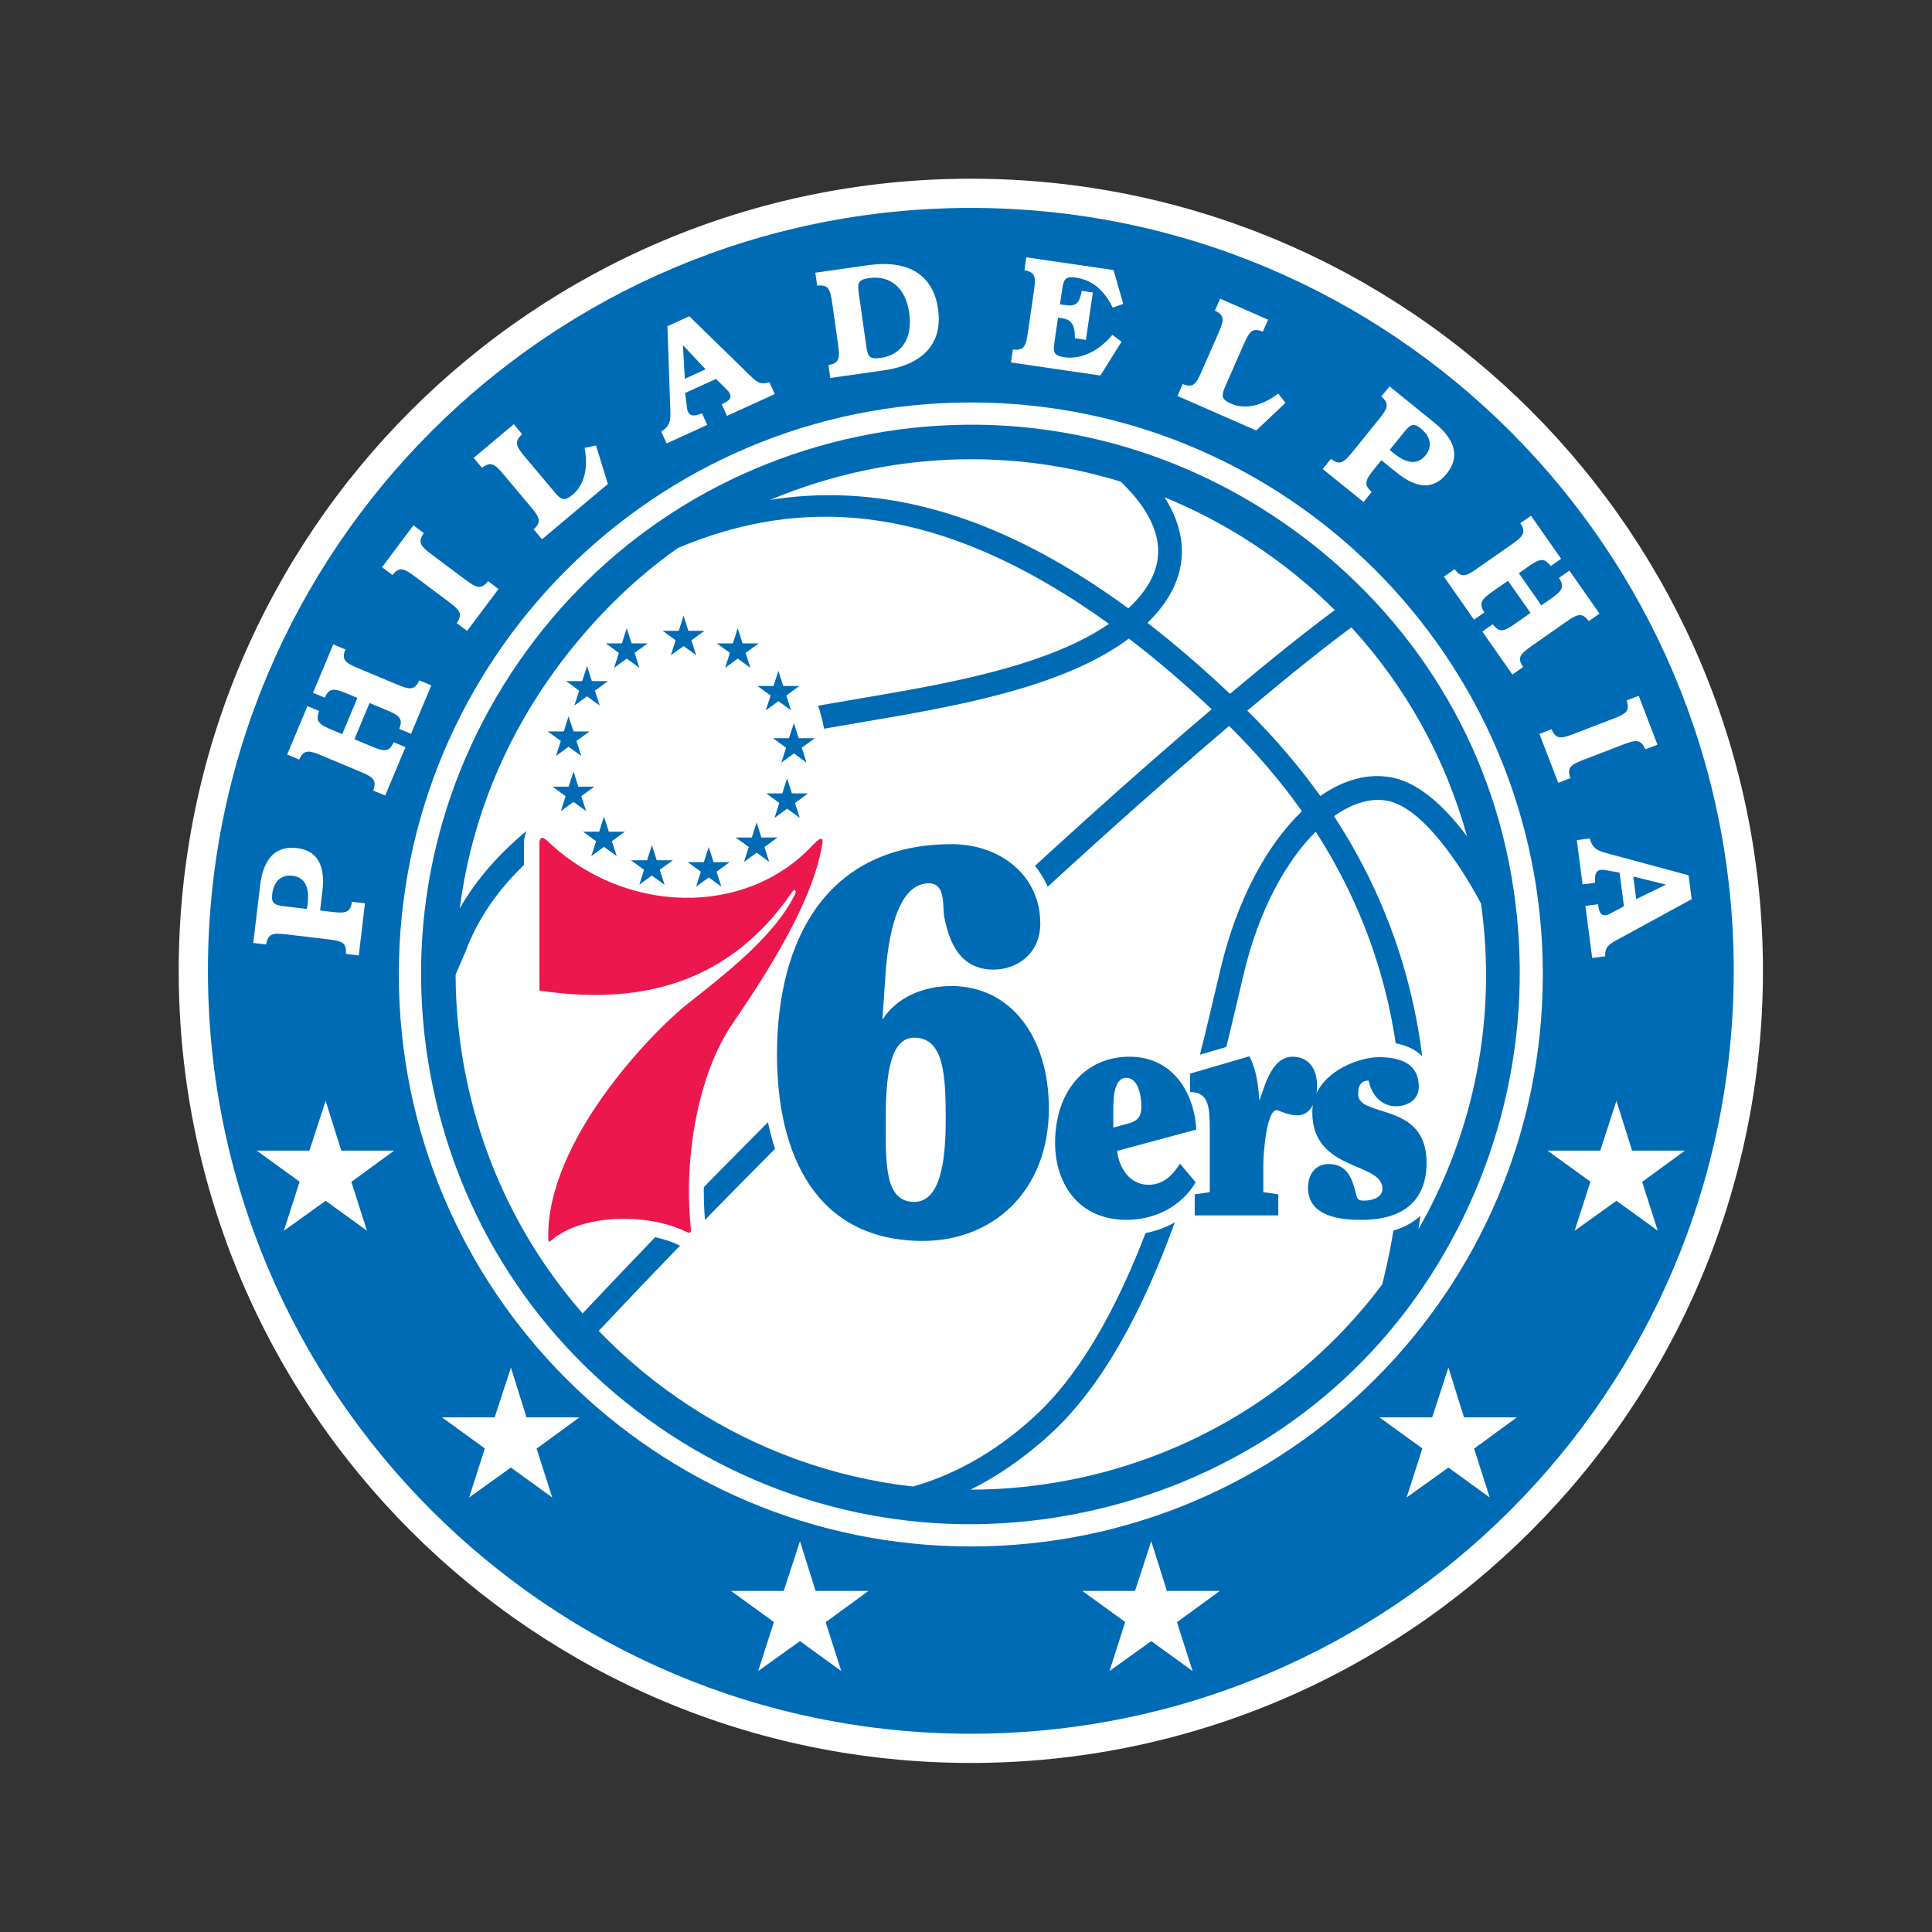 <?xml version="1.0" encoding="UTF-8"?>
<!-- Generator: Adobe Illustrator 16.0.3, SVG Export Plug-In . SVG Version: 6.00 Build 0)  -->
<!DOCTYPE svg PUBLIC "-//W3C//DTD SVG 1.1//EN" "http://www.w3.org/Graphics/SVG/1.1/DTD/svg11.dtd">
<svg version="1.1" id="Layer_1" xmlns="http://www.w3.org/2000/svg" xmlns:xlink="http://www.w3.org/1999/xlink" x="0px" y="0px" viewBox="0 0 400 400" enable-background="new 0 0 400 400" xml:space="preserve">
<rect x="0" y="0" width="400" height="400" fill="#333333" stroke="none"/>
<g>
	<path fill="#FFFFFF" d="M365,201c0,90.575-73.425,164-164,164c-90.574,0-164-73.425-164-164c0-90.574,73.426-164,164-164   C291.575,37,365,110.426,365,201"/>
	<path fill="#006BB5" d="M358.95,201c0,87.232-70.716,157.951-157.951,157.951C113.766,358.951,43.05,288.232,43.05,201   c0-87.233,70.716-157.952,157.949-157.952C288.234,43.048,358.95,113.767,358.95,201"/>
	<g>
		<polygon fill="#FFFFFF" points="67.419,227.916 70.654,238.22 81.608,238.22 72.74,244.691 75.976,254.808 67.419,248.609     58.774,254.808 62.026,244.655 53.143,238.22 64.064,238.22   "/>
		<polygon fill="#FFFFFF" points="334.668,227.916 337.902,238.22 348.857,238.22 339.989,244.691 343.224,254.808 334.668,248.609     326.022,254.808 329.275,244.655 320.392,238.22 331.313,238.22   "/>
		<polygon fill="#FFFFFF" points="105.776,283.145 109.012,293.447 119.966,293.447 111.098,299.92 114.333,310.035     105.776,303.837 97.131,310.035 100.384,299.885 91.5,293.447 102.422,293.447   "/>
		<polygon fill="#FFFFFF" points="299.872,283.145 303.106,293.447 314.062,293.447 305.193,299.92 308.429,310.035     299.872,303.837 291.227,310.035 294.479,299.885 285.596,293.447 296.518,293.447   "/>
		<polygon fill="#FFFFFF" points="165.62,319.082 168.854,329.386 179.809,329.386 170.941,335.858 174.176,345.974 165.62,339.775     156.975,345.974 160.228,335.822 151.344,329.386 162.266,329.386   "/>
		<polygon fill="#FFFFFF" points="238.353,319.082 241.589,329.386 252.543,329.386 243.675,335.858 246.91,345.974     238.353,339.775 229.709,345.974 232.961,335.822 224.077,329.386 234.999,329.386   "/>
	</g>
	<path fill="#FFFFFF" d="M319.427,201.751c0,65.405-53.023,118.425-118.425,118.425c-65.406,0-118.428-53.02-118.428-118.425   c0-65.406,53.022-118.425,118.428-118.425C266.403,83.326,319.427,136.345,319.427,201.751"/>
	<path fill="#006BB5" d="M89.612,225.017c6.213,29.75,23.65,55.302,49.077,71.949c25.437,16.638,55.825,22.382,85.58,16.165   c29.743-6.21,55.553-23.476,71.948-49.064c16.317-25.466,22.082-55.852,16.169-85.58c-5.919-29.757-23.645-55.24-49.1-71.9   c-25.472-16.671-55.85-22.431-85.549-16.226c-29.749,6.213-55.307,23.65-71.951,49.081   C89.152,164.87,83.402,195.262,89.612,225.017"/>
	<g>
		<path fill="#FFFFFF" d="M239.749,113.076c0.377,4.425-1.693,8.75-6.14,12.884c-21.344-15.654-41.673-23.366-61.621-23.439    c-4.284-0.016-8.453,0.329-12.498,0.961c6.287-2.642,12.881-4.703,19.702-6.125c17.813-3.721,35.886-2.843,52.836,2.361    C235.713,103.23,239.299,107.917,239.749,113.076"/>
		<path fill="#FFFFFF" d="M217.479,296.891c22.434-20.588,32.832-64.74,39.042-91.116l0.972-4.127    c3.195-13.434,8.85-23.442,14.916-29.455c22.507,34.953,19.456,71.069,13.767,93.729c-15.553,20.695-37.804,34.877-63.371,40.222    c-7.277,1.518-14.6,2.271-21.864,2.277C206.263,305.77,211.834,302.063,217.479,296.891"/>
		<path fill="#FFFFFF" d="M258.237,147.126c9.097-7.635,16.418-13.456,21.556-17.238c11.245,12.261,19.439,27.008,23.95,43.285    c-4.208-5.623-9.581-10.974-15.395-12.168c-5.017-1.032-10.163,0.412-14.988,3.808    C269.112,158.861,264.105,152.935,258.237,147.126"/>
		<path fill="#FFFFFF" d="M96.413,196.934c10.354-27.813,48.333-39.161,62.629-43.432l0.636-0.192    c4.693-1.405,11.424-2.549,19.223-3.869c18.421-3.118,41.125-6.996,54.818-17.232c5.554,4.239,11.268,9.096,17.149,14.631    c-31.04,26.356-79.009,70.646-130.232,125.079c-11.936-13.618-20.223-30.151-24.024-48.368    c-1.517-7.242-2.271-14.522-2.285-21.752C95.542,198.976,96.4,196.969,96.413,196.934"/>
		<path fill="#FFFFFF" d="M254.646,143.649c-5.77-5.443-11.456-10.341-17.069-14.692c5.191-5.061,7.565-10.54,7.058-16.322    c-0.308-3.514-1.671-6.772-3.537-9.683c6.316,2.584,12.432,5.792,18.273,9.61c6.18,4.051,11.856,8.658,16.98,13.747    C270.968,130.276,263.62,136.126,254.646,143.649"/>
		<path fill="#FFFFFF" d="M229.598,129.154c-12.881,8.891-34.17,12.508-51.515,15.45c-7.958,1.352-14.827,2.511-19.813,4.007    l-0.632,0.191c-13.708,4.093-48.228,14.425-62.45,39.267c2.026-15.778,7.607-31.018,16.58-44.719    c7.556-11.549,17.597-22.21,28.58-29.89C165.598,102.798,193.938,103.526,229.598,129.154"/>
		<path fill="#FFFFFF" d="M287.359,165.816c7.449,1.534,15.459,14.041,19.271,21.261c3.28,23.388-1.225,46.885-12.951,67.418    c0.574-3.613,1.047-7.421,1.341-11.405c1.492-19.961-1.23-47.164-18.826-74.114C280.088,166.222,283.99,165.123,287.359,165.816"/>
	</g>
	<path fill="#FFFFFF" d="M254.474,150.304c5.875,5.789,10.868,11.696,15.076,17.657c-7.28,6.955-13.479,18.446-16.829,32.547   l-0.978,4.141c-6.083,25.829-16.259,69.063-37.583,88.624c-8.809,8.074-17.446,12.294-25.123,14.498   c-16.389-1.831-32.238-7.498-46.438-16.785c-6.856-4.488-13.089-9.673-18.635-15.437   C175.654,220.598,223.837,176.318,254.474,150.304"/>
	<path fill="#FFFFFF" d="M230.428,233.429l2.886-0.789c1.738-0.458,2.926-1.052,2.926-3.586c0-2.096-0.592-5.926-3.106-5.926   c-2.705,0-2.705,4.545-2.705,7.013V233.429z"/>
	<path fill="#FFFFFF" d="M195.736,231.799c0-9.114-0.331-16.989-6.519-16.989c-5.039,0-5.903,7.875-5.903,16.989   c0,9.109-0.262,17.006,5.903,17.006C194.466,248.805,195.736,240.908,195.736,231.799"/>
	<path fill="#FFFFFF" d="M230.428,233.429l2.886-0.789c1.738-0.458,2.926-1.052,2.926-3.586c0-2.096-0.592-5.926-3.106-5.926   c-2.705,0-2.705,4.545-2.705,7.013V233.429z"/>
	<path fill="#FFFFFF" d="M182.632,210.937h-0.119h0.223c2.973-4.62,8.62-6.823,14.134-6.823c12.529,0,20.221,10.795,20.221,25.33   c0,17.206-11.672,27.443-26.068,27.443c-22.172,0-30.22-17.88-30.22-38.591c0-23.854,10.362-43.554,36.178-43.554   c10.051,0,18.334,6.502,18.334,16.407c0,6.423-4.973,9.566-9.717,9.566c-6.963,0-9.18-5.831-10.172-10.916   c-0.406-2.17,0.403-6.951-3.199-6.951c-7.494,0-8.722,14.691-9.043,20.094L182.632,210.937z"/>
	<path fill="#FFFFFF" d="M195.736,231.799c0-9.114-0.331-16.989-6.519-16.989c-5.039,0-5.903,7.875-5.903,16.989   c0,9.109-0.262,17.006,5.903,17.006C194.466,248.805,195.736,240.908,195.736,231.799"/>
	<g>
		<path fill="#FFFFFF" d="M61.449,175.586c4.201,0.498,5.948,3.457,5.296,8.951l-0.471,3.975l2.262,0.268    c2.91,0.345,3.998,0.278,4.341-2.074l2.683,0.318l-1.278,10.792l-2.683-0.317c0.214-2.366-0.829-2.688-3.737-3.032l-8.4-0.996    c-2.908-0.346-3.998-0.277-4.343,2.074l-2.681-0.317l1.407-11.859C54.517,177.68,57.12,175.073,61.449,175.586z M63.687,187.123    c0.423-3.586-0.627-5.513-3.178-5.816c-2.229-0.263-3.834,1.118-4.154,3.801c-0.227,1.906,0.449,2.281,2.486,2.523l4.685,0.556    C63.602,187.834,63.644,187.478,63.687,187.123z"/>
		<path fill="#FFFFFF" d="M77.251,163.671c0.859-2.217-0.056-2.811-2.757-3.941l-7.805-3.268c-2.701-1.13-3.767-1.365-4.744,0.8    l-2.49-1.042l4.196-10.025l2.431,1.018c-0.857,2.217,0.058,2.812,2.76,3.942l2.01,0.842l3.141-7.505l-2.011-0.842    c-2.702-1.129-3.765-1.364-4.745,0.801l-2.431-1.017l4.197-10.027l2.493,1.043c-0.859,2.217,0.058,2.812,2.759,3.942l7.803,3.268    c2.701,1.131,3.769,1.365,4.746-0.8l2.491,1.042l-4.196,10.025l-2.433-1.019c0.856-2.216-0.056-2.811-2.76-3.943l-3.389-1.418    l-3.143,7.503l3.392,1.421c2.701,1.129,3.769,1.364,4.742-0.802l2.435,1.019l-4.198,10.024L77.251,163.671z"/>
		<path fill="#FFFFFF" d="M87.754,110.375c-1.37,1.942-0.627,2.741,1.716,4.497l6.777,5.073c2.347,1.756,3.321,2.243,4.798,0.38    l2.162,1.62l-6.494,8.677l-2.163-1.618c1.372-1.943,0.607-2.717-1.738-4.473l-6.774-5.072c-2.346-1.754-3.303-2.269-4.78-0.406    l-2.163-1.618l6.498-8.678L87.754,110.375z"/>
		<path fill="#FFFFFF" d="M112.212,111.654l-1.735-2.069c1.775-1.578,1.212-2.505-0.67-4.748l-5.443-6.484    c-1.882-2.244-2.697-2.962-4.56-1.484l-1.736-2.07l8.305-6.967l1.736,2.069c-1.778,1.576-1.238,2.525,0.646,4.769l6.066,7.232    c1.403,1.671,2.047,1.936,3.771,0.49c2.292-1.924,3.263-5.374,2.437-9.653l2.377-0.507l2.445,7.977L112.212,111.654z"/>
		<path fill="#FFFFFF" d="M138.02,91.808l-1.12-2.458c2.039-1.253,1.943-2.64,1.867-5.004l-0.586-16.801l4.534-2.068l12.517,12.214    c1.421,1.389,2.195,2.073,4.058,1.439l1.119,2.458l-9.89,4.515l-1.094-2.398c0.056-0.027,0.147-0.067,0.205-0.095    c1.363-0.622,1.881-1.215,1.487-2.073c-0.135-0.297-0.331-0.566-0.582-0.808l-2.294-2.281l-6.397,2.92l0.398,3.145    c0.034,0.235,0.085,0.5,0.179,0.706c0.433,0.947,1.36,1.024,2.914,0.351l1.098,2.398L138.02,91.808z M146.081,76.463l-4.687-5.017    l0.394,6.977L146.081,76.463z"/>
		<path fill="#FFFFFF" d="M171.524,75.578c2.342-0.399,2.386-1.491,1.975-4.392l-1.19-8.382c-0.413-2.902-0.756-3.937-3.121-3.667    l-0.379-2.676l10.959-1.558c8.415-1.195,13.457,2.101,14.444,9.065c0.994,6.995-2.9,11.528-11.345,12.728l-10.962,1.557    L171.524,75.578z M179.359,71.702c0.309,2.159,0.684,2.732,2.942,2.411c4.351-0.619,6.693-4.042,5.946-9.298    c-0.744-5.255-3.943-7.859-8.296-7.241c-2.258,0.32-2.458,0.974-2.151,3.134L179.359,71.702z"/>
		<path fill="#FFFFFF" d="M209.698,72.367c2.361,0.279,2.71-0.754,3.133-3.652l1.223-8.371c0.424-2.898,0.388-3.989-1.955-4.397    l0.392-2.671l18.063,2.64l2.001,7.002l-2.185,0.765c-1.767-3.644-4.292-5.724-7.609-6.209c-2.157-0.315-2.539,0.287-2.849,2.413    l-0.457,3.123l1.032,0.15c2.284,0.334,2.966-0.29,3.485-2.942l2.288,0.333l-1.438,9.82l-2.285-0.333    c0.076-2.554-0.656-3.845-2.458-4.109l-1.029-0.15l-0.743,5.086c-0.311,2.125-0.112,2.779,2.079,3.1    c3.217,0.47,6.965-1.087,9.915-4.633l1.896,1.427l-4.375,6.99l-18.512-2.706L209.698,72.367z"/>
		<path fill="#FFFFFF" d="M243.787,81.981l1.083-2.474c2.204,0.896,2.781-0.024,3.957-2.705l3.398-7.749    c1.173-2.682,1.456-3.73-0.693-4.743l1.084-2.473l9.922,4.349l-1.083,2.473c-2.202-0.894-2.81,0.012-3.986,2.692l-3.789,8.643    c-0.873,1.996-0.824,2.692,1.232,3.594c2.739,1.201,6.263,0.542,9.726-2.095l1.511,1.906l-6.063,5.727L243.787,81.981z"/>
		<path fill="#FFFFFF" d="M299.505,98.089c-2.661,3.29-6.095,3.192-10.397-0.285l-3.114-2.517l-1.433,1.772    c-1.839,2.277-2.363,3.235-0.557,4.779l-1.698,2.101l-8.453-6.831l1.698-2.102c1.889,1.443,2.715,0.73,4.556-1.547l5.32-6.582    c1.84-2.278,2.362-3.236,0.556-4.779l1.698-2.102l9.289,7.508C301.423,91.104,302.246,94.697,299.505,98.089z M288.548,93.837    c2.81,2.27,4.997,2.408,6.616,0.408c1.408-1.747,1.096-3.842-1.008-5.54c-1.49-1.206-2.169-0.834-3.458,0.761l-2.967,3.67    C287.991,93.386,288.269,93.611,288.548,93.837z"/>
		<path fill="#FFFFFF" d="M301.163,117.839c1.414,1.908,2.406,1.453,4.806-0.226l6.938-4.852c2.399-1.679,3.168-2.454,1.859-4.439    l2.213-1.549l6.233,8.911l-2.161,1.51c-1.416-1.91-2.408-1.454-4.809,0.226l-1.787,1.25l4.665,6.668l1.787-1.25    c2.399-1.679,3.168-2.455,1.861-4.44l2.159-1.511l6.232,8.908l-2.215,1.549c-1.414-1.91-2.407-1.454-4.808,0.226l-6.936,4.853    c-2.4,1.677-3.169,2.454-1.859,4.439l-2.215,1.548l-6.229-8.91l2.159-1.511c1.414,1.911,2.408,1.455,4.807-0.225l3.017-2.108    l-4.666-6.668l-3.017,2.108c-2.397,1.679-3.167,2.455-1.858,4.44l-2.161,1.511l-6.231-8.908L301.163,117.839z"/>
		<path fill="#FFFFFF" d="M340.638,155.146c-0.915-2.195-1.986-1.993-4.722-0.941l-7.901,3.037    c-2.737,1.052-3.669,1.619-2.878,3.861l-2.522,0.97l-3.89-10.12l2.522-0.97c0.915,2.195,1.976,1.962,4.711,0.91l7.901-3.036    c2.736-1.052,3.681-1.59,2.888-3.832l2.524-0.969l3.89,10.12L340.638,155.146z"/>
		<path fill="#FFFFFF" d="M326.458,173.938l2.681-0.35c0.596,2.318,1.951,2.633,4.232,3.255l16.231,4.381l0.645,4.938l-15.354,8.374    c-1.746,0.95-2.625,1.493-2.568,3.454l-2.681,0.351l-1.406-10.781l2.615-0.342c0.009,0.066,0.021,0.162,0.027,0.226    c0.196,1.485,0.611,2.153,1.547,2.031c0.324-0.042,0.638-0.149,0.944-0.321l2.854-1.521l-0.91-6.972l-3.126-0.544    c-0.232-0.035-0.5-0.066-0.727-0.036c-1.032,0.134-1.379,1-1.194,2.683l-2.614,0.341L326.458,173.938z M338.756,186.153    l6.174-3.006l-6.785-1.674L338.756,186.153z"/>
	</g>
	<g>
		<g>
			<path fill="#FFFFFF" d="M267.548,215.605c-2.459,0-4.282,1.068-5.668,2.603c-0.146-0.333-0.303-0.664-0.47-0.99l-1.188-2.311     l-17.037,4.99v9.319h3.144c0.304,0,0.479,0.037,0.512,0.017c0.147,0.264,0.416,1.137,0.416,3.997v10.836l-3.113,0.438v10.242     h23.594v-10.24l-3.098-0.438v-3.177c0-1.838,0.381-5.301,0.86-7.333c0.872,0.258,1.921,0.473,3.083,0.473     c4.229,0,7.185-3.803,7.185-9.247C275.767,219.294,272.464,215.605,267.548,215.605z"/>
			<path fill="#FFFFFF" d="M297.099,226.468c-0.202-0.776-0.274-1.066-0.274-1.486c0-2.791-1.113-9.282-11.434-9.282     c-5.71,0-16.906,4.395-16.906,14.554c0,3.774,1.123,6.52,2.739,8.568c-2.241,1.322-3.626,3.86-3.626,7.043     c0,3.664,1.845,9.811,14.204,9.811c10.568,0,16.631-5.479,16.631-15.033C298.433,231.537,297.63,228.487,297.099,226.468z"/>
			<path fill="#FFFFFF" d="M172.52,171.673c-0.644-0.749-1.583-1.179-2.577-1.179c-1.557,0-2.797,0.98-4.293,2.561     c-5.032,5.313-11.833,8.122-19.668,8.122c-10.273,0-21.085-4.723-29.663-12.952c-0.692-0.668-1.588-1.036-2.525-1.036     c-4.189,0-5.299,6.742-5.306,6.809l-0.017,33.779l2.686,0.397c10.213,1.507,18.971,1.203,26.976-0.958     c-8.646,7.744-28.112,28.792-27.825,48.874c0.048,3.702,2.339,4.101,3.321,4.101c1.226,0,2.028-0.652,2.56-1.085     c0.144-0.116,0.321-0.262,0.539-0.424c2.765-2.051,7.268-3.228,12.354-3.228c4.204,0,8.371,0.842,11.461,2.322     c0.583,0.271,1.276,0.562,2.117,0.562c0.976,0,1.87-0.391,2.517-1.1c1.095-1.198,0.962-2.673,0.872-3.671     c-1.427-14.556,1.78-30.488,7.988-39.658l0.929-1.379c5.28-7.813,16.268-24.075,18.341-37.502     C173.518,173.655,173.253,172.527,172.52,171.673z"/>
			<path fill="#FFFFFF" d="M250.914,236.201l-0.153-2.56c-0.102-1.683-0.354-3.28-0.741-4.777l-0.113-2.935l-0.542,0.84     c-2.549-6.883-8.264-11.166-15.563-11.166c-10.931,0-18.565,8.642-18.565,21.015c0,9.485,5.554,19.056,17.96,19.056     c7.103,0,13.617-3.576,16.999-9.334l0.468-0.794l-0.354-9.183L250.914,236.201z M237.678,242.119     c-1.185,0-1.997-0.75-2.527-1.674l6.052-1.629C239.486,240.87,238.167,241.981,237.678,242.119z"/>
			<path fill="#FFFFFF" d="M210.252,206.318c-0.622-0.88-1.315-1.864-1.892-2.732c5.368-1.074,10.1-5.301,10.1-12.438     c0-11.146-9.234-19.551-21.479-19.551c-24.622,0-39.322,17.458-39.322,46.699c0,26.523,12.161,41.736,33.364,41.736     c17.2,0,29.213-12.578,29.213-30.589C220.236,220.479,214.227,211.957,210.252,206.318z"/>
		</g>
		<g>
			<path fill="#006BB5" d="M237.744,245.295c-3.823,0-6.073-3.486-6.46-7.016l16.403-4.416c-0.481-8.003-5.111-15.084-13.82-15.084     c-9.268,0-15.42,7.226-15.42,17.869c0,8.316,4.77,15.912,14.814,15.912c5.743,0,11.312-2.718,14.288-7.782l-3.244-3.854     C242.721,243.377,240.875,245.295,237.744,245.295z M230.494,230.172c0-2.469,0-7.013,2.705-7.013     c2.514,0,3.106,3.831,3.106,5.927c0,2.534-1.188,3.126-2.927,3.584l-2.885,0.789V230.172z"/>
			<path fill="#006BB5" d="M264.657,251.633h-17.303v-4.364l3.113-0.438v-13.567c0-4.843-0.636-7.161-4.073-7.161v-3.816     l12.284-3.599c1.404,2.73,1.84,5.867,2.039,8.964h0.122c1.228-3.687,2.763-8.869,6.773-8.869c3.516,0,5.075,2.718,5.075,6.034     c0,3.358-1.47,6.103-4.041,6.103c-1.767,0-3.273-0.746-4.118-1.031c-2.246-0.763-2.97,9.011-2.97,11.037v5.906l3.098,0.438     V251.633z"/>
			<path fill="#006BB5" d="M293.746,225.014c0,2.688-2.318,4.026-4.764,4.026c-2.98,0-5.075-2.412-5.621-5.316     c-1.268,0-2.168,0.651-2.168,2.806c0,5.023,14.163,1.444,14.163,14.145c0,9.517-6.875,11.888-13.488,11.888     c-4.024,0-11.061-0.53-11.061-6.667c0-2.775,1.546-4.897,4.31-4.897c4.299,0,5.038,3.936,5.763,6.728     c0.206,0.738,0.841,0.855,1.438,0.855c2.271,0,3.914-0.937,3.914-2.433c0-5.7-14.537-3.49-14.537-15.862     c0-7.861,9.292-11.411,13.762-11.411C290.548,218.874,293.746,220.581,293.746,225.014"/>
			<path fill="#006BB5" d="M196.937,204.145c-5.514,0-11.162,2.204-14.134,6.822h-0.105h-0.118h0.118l0.554-7.995     c0.32-5.401,1.548-20.092,9.042-20.092c3.602,0,2.792,4.78,3.199,6.951c0.992,5.085,3.208,10.916,10.172,10.916     c4.743,0,9.717-3.143,9.717-9.566c0-9.904-8.283-16.407-18.334-16.407c-25.815,0-36.178,19.7-36.178,43.555     c0,20.711,8.048,38.59,30.219,38.59c14.396,0,26.067-10.237,26.067-27.442C217.156,214.938,209.466,204.145,196.937,204.145z      M189.284,248.836c-6.165,0-5.903-7.897-5.903-17.005c0-9.115,0.864-16.989,5.903-16.989c6.188,0,6.518,7.874,6.518,16.989     C195.802,240.938,194.532,248.836,189.284,248.836z"/>
			<path fill="#EC174C" d="M111.683,174.351v30.743c17.222,2.541,37.775,0.854,52.305-20.397c0.609-0.904,0.969-0.269,0.577,0.521     c-4.06,8.263-13.659,15.901-21.959,22.417c-7.979,6.256-29.368,28.706-29.086,48.445c0.02,1.516,0.069,1.1,1.401,0.108     c6.496-4.82,19.208-4.975,27.017-1.231c1.097,0.511,1.176,0.357,1.048-1.051c-1.5-15.303,1.942-32.021,8.506-41.718     c4.515-6.728,16.677-24.028,18.773-37.605c0.216-1.408-0.507-1.189-2.266,0.664c-13.781,14.553-38.689,14.199-54.761-1.221     C112.223,173.047,111.771,173.486,111.683,174.351"/>
		</g>
	</g>
	<g>
		<circle fill="#FFFFFF" cx="141.563" cy="155.892" r="29.471"/>
		<g>
			<polygon fill="#006BB5" points="141.538,127.463 142.521,130.603 145.851,130.603 143.143,132.565 144.135,135.649      141.538,133.76 138.898,135.649 139.882,132.552 137.19,130.603 140.52,130.603    "/>
			<polygon fill="#006BB5" points="161.154,138.91 162.164,142.024 165.503,142.024 162.793,144 163.786,147.079 161.164,145.177      158.533,147.079 159.55,144 156.807,142.024 160.154,142.024    "/>
			<polygon fill="#006BB5" points="152.735,130.076 153.737,133.204 157.083,133.204 154.375,135.18 155.357,138.271      152.744,136.353 150.13,138.271 151.113,135.167 148.405,133.204 151.735,133.204    "/>
			<polygon fill="#006BB5" points="164.364,149.72 165.364,152.846 168.694,152.846 166.002,154.809 166.979,157.897      164.381,155.986 161.759,157.897 162.76,154.809 160.033,152.846 163.346,152.846    "/>
			<polygon fill="#006BB5" points="162.958,161.145 163.959,164.263 167.297,164.263 164.589,166.252 165.581,169.336      162.967,167.43 160.362,169.336 161.336,166.235 158.636,164.263 161.966,164.263    "/>
			<polygon fill="#006BB5" points="156.652,170.267 157.635,173.396 160.982,173.396 158.273,175.37 159.257,178.446      156.67,176.548 154.038,178.446 155.03,175.37 152.304,173.396 155.651,173.396    "/>
			<polygon fill="#006BB5" points="146.732,175.37 147.741,178.498 151.053,178.498 148.353,180.478 149.354,183.57      146.741,181.667 144.117,183.57 145.101,180.473 142.393,178.498 145.723,178.498    "/>
			<polygon fill="#006BB5" points="121.542,137.896 120.533,141.011 117.211,141.011 119.903,142.995 118.919,146.075      121.525,144.164 124.164,146.075 123.164,142.995 125.889,141.011 122.542,141.011    "/>
			<polygon fill="#006BB5" points="129.754,130.076 128.753,133.204 125.424,133.204 128.133,135.18 127.132,138.271      129.754,136.353 132.377,138.271 131.394,135.167 134.102,133.204 130.764,133.204    "/>
			<polygon fill="#006BB5" points="117.711,148.322 116.729,151.436 113.389,151.436 116.107,153.398 115.115,156.5      117.711,154.602 120.334,156.5 119.351,153.398 122.077,151.436 118.747,151.436    "/>
			<polygon fill="#006BB5" points="118.747,159.73 117.729,162.866 114.399,162.866 117.108,164.846 116.125,167.934      118.729,166.023 121.353,167.934 120.352,164.838 123.06,162.866 119.73,162.866    "/>
			<polygon fill="#006BB5" points="125.044,169.06 124.052,172.191 120.714,172.191 123.422,174.163 122.422,177.242      125.044,175.332 127.685,177.242 126.675,174.154 129.383,172.191 126.054,172.191    "/>
			<polygon fill="#006BB5" points="134.965,174.978 133.973,178.114 130.635,178.114 133.343,180.084 132.36,183.16      134.947,181.279 137.595,183.16 136.585,180.063 139.313,178.114 135.975,178.114    "/>
		</g>
	</g>
</g>
</svg>
